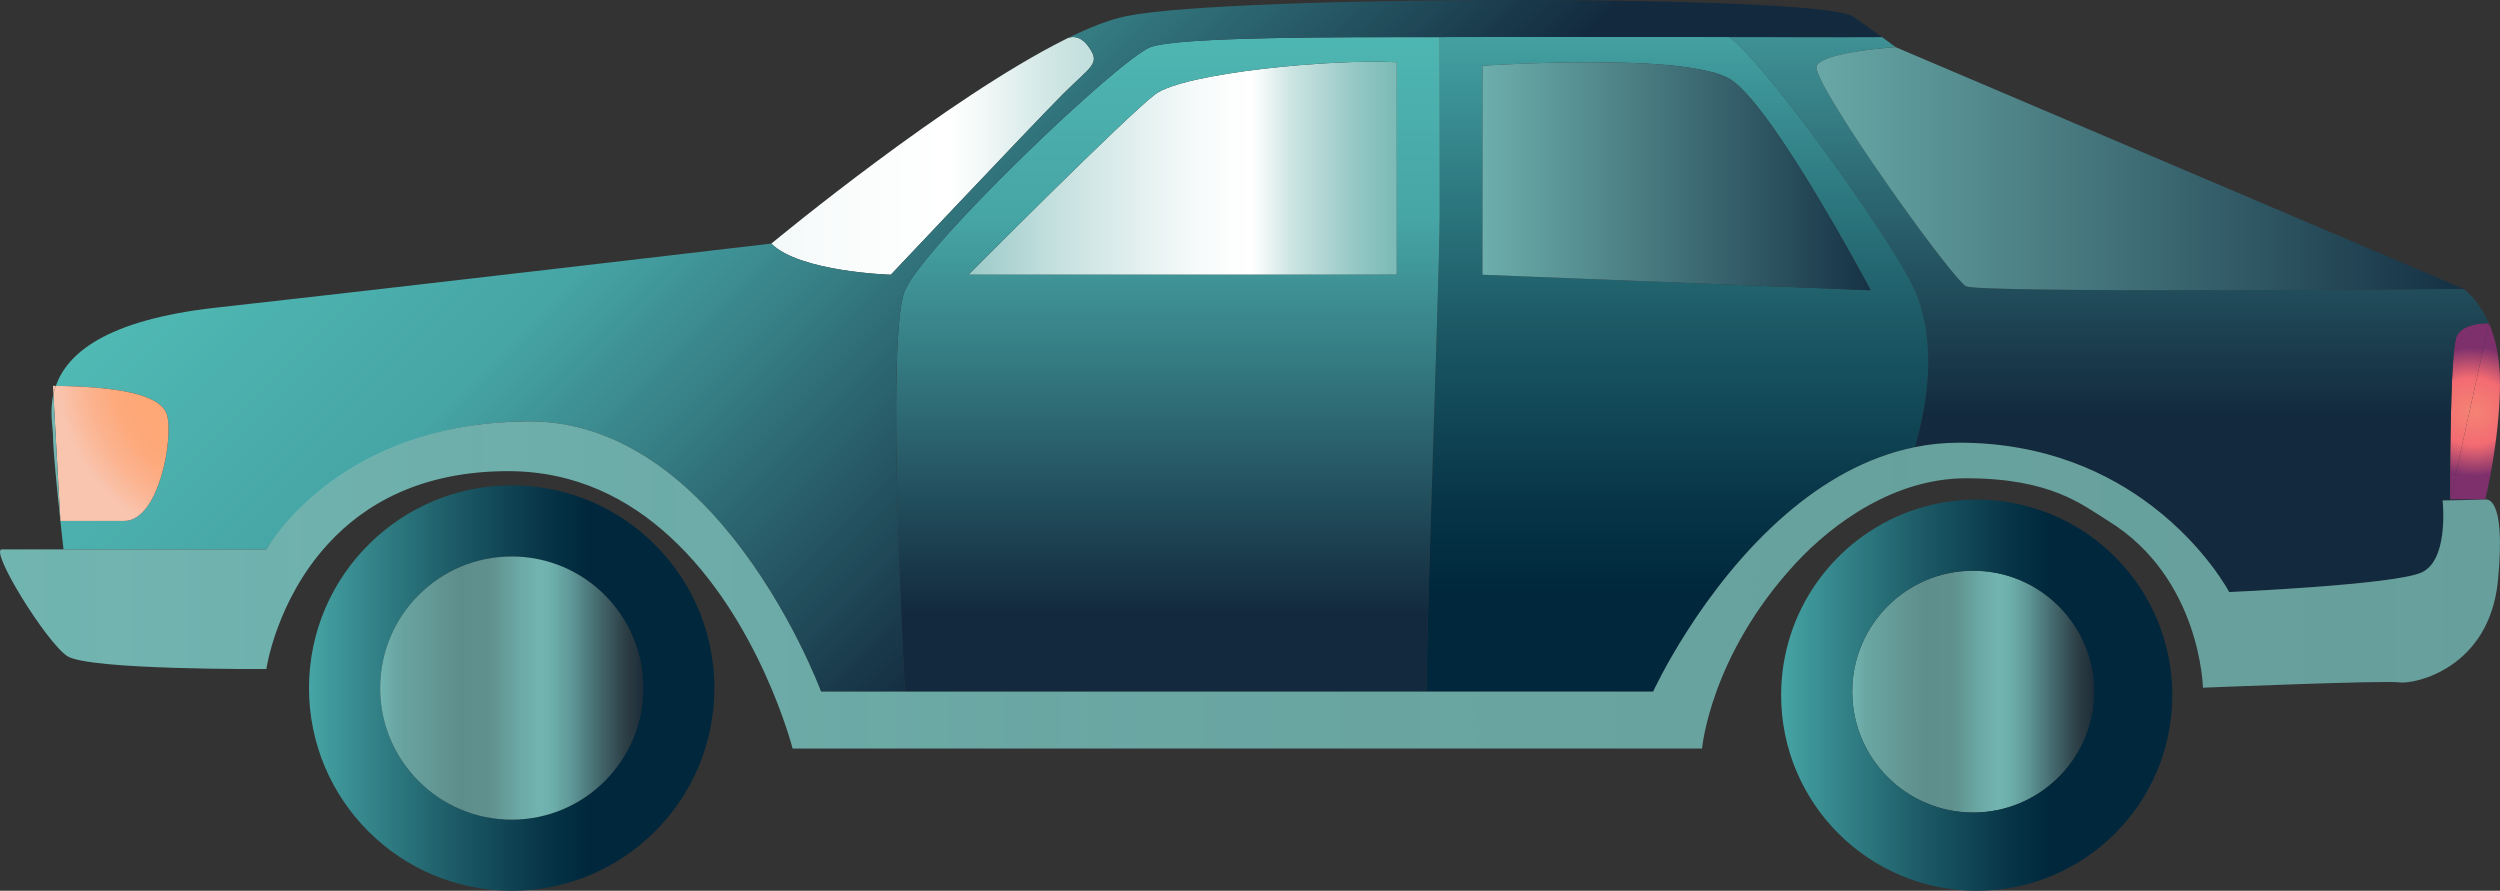 <svg xmlns="http://www.w3.org/2000/svg" xmlns:xlink="http://www.w3.org/1999/xlink" id="Ebene_2" data-name="Ebene 2" viewBox="0 0 351.53 125.25"><rect x="0" y="0" width="351.53" height="125.25" fill="#333333" stroke="none"/><defs><style> .cls-1 { fill: url(#Unbenannter_Verlauf_32-2); } .cls-1, .cls-2, .cls-3, .cls-4, .cls-5, .cls-6, .cls-7, .cls-8, .cls-9, .cls-10, .cls-11, .cls-12, .cls-13, .cls-14, .cls-15, .cls-16, .cls-17, .cls-18, .cls-19, .cls-20, .cls-21, .cls-22 { stroke-width: 0px; } .cls-2 { fill: url(#Unbenannter_Verlauf_32-3); } .cls-3 { fill: url(#Unbenannter_Verlauf_58-2); } .cls-4 { fill: url(#Unbenannter_Verlauf_58-3); } .cls-5 { fill: url(#Unbenannter_Verlauf_158-2); } .cls-6 { fill: url(#Unbenannter_Verlauf_183-2); } .cls-7 { fill: url(#Unbenannter_Verlauf_231-2); } .cls-8 { fill: url(#Unbenannter_Verlauf_231-3); } .cls-9 { fill: url(#Unbenannter_Verlauf_206-4); } .cls-10 { fill: url(#Unbenannter_Verlauf_206-5); } .cls-11 { fill: url(#Unbenannter_Verlauf_206-7); } .cls-12 { fill: url(#Unbenannter_Verlauf_206-8); } .cls-13 { fill: url(#Unbenannter_Verlauf_206-2); } .cls-14 { fill: url(#Unbenannter_Verlauf_206-3); } .cls-15 { fill: url(#Unbenannter_Verlauf_206-6); } .cls-16 { fill: none; } .cls-17 { fill: url(#Unbenannter_Verlauf_231); } .cls-18 { fill: url(#Unbenannter_Verlauf_206); } .cls-19 { fill: url(#Unbenannter_Verlauf_158); } .cls-20 { fill: url(#Unbenannter_Verlauf_183); } .cls-21 { fill: url(#Unbenannter_Verlauf_58); } .cls-22 { fill: url(#Unbenannter_Verlauf_32); } </style><radialGradient id="Unbenannter_Verlauf_183" data-name="Unbenannter Verlauf 183" cx="348.01" cy="57.85" fx="348.01" fy="57.85" r="9.11" gradientUnits="userSpaceOnUse"><stop offset="0" stop-color="#f48374"></stop><stop offset=".52" stop-color="#f36b72"></stop><stop offset="1" stop-color="#7d306c"></stop></radialGradient><radialGradient id="Unbenannter_Verlauf_183-2" data-name="Unbenannter Verlauf 183" cx="347.24" cy="57.85" fx="347.24" fy="57.85" r="8.98" xlink:href="#Unbenannter_Verlauf_183"></radialGradient><linearGradient id="Unbenannter_Verlauf_206" data-name="Unbenannter Verlauf 206" x1="7.24" y1="70.31" x2="351.52" y2="70.31" gradientUnits="userSpaceOnUse"><stop offset="0" stop-color="#71b5b1"></stop><stop offset=".07" stop-color="#99c9c7"></stop><stop offset=".16" stop-color="#c4e0df"></stop><stop offset=".25" stop-color="#e4f1f0"></stop><stop offset=".31" stop-color="#f8fbfb"></stop><stop offset=".36" stop-color="#fff"></stop><stop offset=".37" stop-color="#f5faf9"></stop><stop offset=".4" stop-color="#cde5e3"></stop><stop offset=".44" stop-color="#abd3d1"></stop><stop offset=".47" stop-color="#91c6c3"></stop><stop offset=".5" stop-color="#7fbcb8"></stop><stop offset=".54" stop-color="#74b6b2"></stop><stop offset=".58" stop-color="#71b5b1"></stop><stop offset=".91" stop-color="#0d263b"></stop></linearGradient><linearGradient id="Unbenannter_Verlauf_206-2" data-name="Unbenannter Verlauf 206" y1="40.48" x2="351.52" y2="40.48" xlink:href="#Unbenannter_Verlauf_206"></linearGradient><linearGradient id="Unbenannter_Verlauf_231" data-name="Unbenannter Verlauf 231" x1="260.45" y1="97.25" x2="294.45" y2="97.25" gradientUnits="userSpaceOnUse"><stop offset="0" stop-color="#71b5b1"></stop><stop offset=".06" stop-color="rgba(113, 181, 177, .94)" stop-opacity=".94"></stop><stop offset=".3" stop-color="#71b5b1" stop-opacity=".7"></stop><stop offset=".42" stop-color="rgba(113, 181, 177, .85)" stop-opacity=".85"></stop><stop offset=".54" stop-color="rgba(113, 181, 177, .96)" stop-opacity=".96"></stop><stop offset=".61" stop-color="#71b5b1"></stop><stop offset=".66" stop-color="rgba(109, 176, 172, .99)" stop-opacity=".99"></stop><stop offset=".73" stop-color="rgba(99, 161, 161, .95)" stop-opacity=".95"></stop><stop offset=".8" stop-color="rgba(83, 138, 142, .88)" stop-opacity=".88"></stop><stop offset=".88" stop-color="rgba(60, 106, 115, .79)" stop-opacity=".79"></stop><stop offset=".95" stop-color="rgba(31, 64, 81, .68)" stop-opacity=".68"></stop><stop offset="1" stop-color="#0d263b" stop-opacity=".6"></stop></linearGradient><linearGradient id="Unbenannter_Verlauf_58" data-name="Unbenannter Verlauf 58" x1="250.45" y1="97.75" x2="305.45" y2="97.75" gradientUnits="userSpaceOnUse"><stop offset="0" stop-color="#46a5a5"></stop><stop offset=".07" stop-color="#3d9598"></stop><stop offset=".36" stop-color="#1c5a66"></stop><stop offset=".58" stop-color="#073547"></stop><stop offset=".69" stop-color="#00273c"></stop></linearGradient><linearGradient id="Unbenannter_Verlauf_32" data-name="Unbenannter Verlauf 32" x1="296.54" y1="-39.99" x2="296.54" y2="83.01" gradientUnits="userSpaceOnUse"><stop offset="0" stop-color="#50b9b4"></stop><stop offset=".28" stop-color="#46a5a5"></stop><stop offset=".44" stop-color="#378187"></stop><stop offset=".8" stop-color="#132a3e"></stop></linearGradient><linearGradient id="Unbenannter_Verlauf_206-3" data-name="Unbenannter Verlauf 206" x1="55.21" y1="23.72" x2="383.52" y2="23.72" xlink:href="#Unbenannter_Verlauf_206"></linearGradient><linearGradient id="Unbenannter_Verlauf_58-2" data-name="Unbenannter Verlauf 58" x1="235.83" y1="3.13" x2="235.83" y2="119.74" xlink:href="#Unbenannter_Verlauf_58"></linearGradient><linearGradient id="Unbenannter_Verlauf_206-4" data-name="Unbenannter Verlauf 206" x1="94.96" y1="24.78" x2="285.78" y2="24.78" xlink:href="#Unbenannter_Verlauf_206"></linearGradient><linearGradient id="Unbenannter_Verlauf_206-5" data-name="Unbenannter Verlauf 206" x1="126" y1="23.65" x2="264.63" y2="23.65" xlink:href="#Unbenannter_Verlauf_206"></linearGradient><linearGradient id="Unbenannter_Verlauf_32-2" data-name="Unbenannter Verlauf 32" x1="164.22" y1="1.15" x2="164.22" y2="107.34" xlink:href="#Unbenannter_Verlauf_32"></linearGradient><linearGradient id="Unbenannter_Verlauf_206-6" data-name="Unbenannter Verlauf 206" x1="108.45" y1="5.44" x2="153.81" y2="5.44" xlink:href="#Unbenannter_Verlauf_206"></linearGradient><linearGradient id="Unbenannter_Verlauf_206-7" data-name="Unbenannter Verlauf 206" x1="-2.9" y1="21.92" x2="375.73" y2="21.92" xlink:href="#Unbenannter_Verlauf_206"></linearGradient><linearGradient id="Unbenannter_Verlauf_32-3" data-name="Unbenannter Verlauf 32" x1="78.12" y1="-17.43" x2="182.69" y2="87.14" xlink:href="#Unbenannter_Verlauf_32"></linearGradient><linearGradient id="Unbenannter_Verlauf_58-3" data-name="Unbenannter Verlauf 58" x1="43.45" y1="96.75" x2="100.45" y2="96.75" xlink:href="#Unbenannter_Verlauf_58"></linearGradient><linearGradient id="Unbenannter_Verlauf_231-2" data-name="Unbenannter Verlauf 231" x1="53.45" y1="96.75" x2="90.45" y2="96.75" xlink:href="#Unbenannter_Verlauf_231"></linearGradient><linearGradient id="Unbenannter_Verlauf_231-3" data-name="Unbenannter Verlauf 231" x1="0" y1="82.25" x2="2679.52" y2="82.25" xlink:href="#Unbenannter_Verlauf_231"></linearGradient><radialGradient id="Unbenannter_Verlauf_158" data-name="Unbenannter Verlauf 158" cx="33.35" cy="51.62" fx="33.35" fy="51.62" r="25.56" gradientUnits="userSpaceOnUse"><stop offset=".6" stop-color="#fea777"></stop><stop offset=".7" stop-color="#fdaa7d"></stop><stop offset=".84" stop-color="#fbb491"></stop><stop offset="1" stop-color="#f9c5af"></stop></radialGradient><linearGradient id="Unbenannter_Verlauf_206-8" data-name="Unbenannter Verlauf 206" x1="7.24" y1="64.31" x2="351.52" y2="64.31" xlink:href="#Unbenannter_Verlauf_206"></linearGradient><radialGradient id="Unbenannter_Verlauf_158-2" data-name="Unbenannter Verlauf 158" cx="33.35" fx="33.35" r="25.56" xlink:href="#Unbenannter_Verlauf_158"></radialGradient></defs><g id="Ebene_2-2" data-name="Ebene 2"><g id="Auto"><g><path class="cls-20" d="M349.98,45.46c.92,2.12,1.58,4.95,1.55,8.7-.08,8.09-2.08,16.09-2.08,16.09h-4.95l5.48-24.79Z"></path><path class="cls-6" d="M349.98,45.46l-5.48,24.79s-.05-21,.95-23,4.53-1.79,4.53-1.79Z"></path><path class="cls-18" d="M349.45,70.25l-5.99.12c-.01-.08-.01-.12-.01-.12h6Z"></path><path class="cls-13" d="M346.42,40.61l-.62-.26c.3.08.51.17.62.26Z"></path><circle class="cls-17" cx="277.45" cy="97.25" r="17"></circle><path class="cls-21" d="M286.3,71.55c-2.63-.85-5.44-1.3-8.35-1.3-3.32,0-6.5.59-9.44,1.66-10.54,3.85-18.06,13.97-18.06,25.84,0,15.19,12.31,27.5,27.5,27.5s27.5-12.31,27.5-27.5c0-12.28-8.04-22.68-19.15-26.2ZM277.45,114.25c-9.39,0-17-7.61-17-17s7.61-17,17-17,17,7.61,17,17-7.61,17-17,17Z"></path><path class="cls-22" d="M346.42,40.61s-67.97.64-69.97-.36c-1.76-.88-17.42-22.6-20.51-29.22-.42-.91-.61-1.54-.49-1.78.52-1.05,3.55-1.72,6.31-2.11,2.51-.37,4.79-.51,4.79-.51-.68-.51-1.33-.99-1.92-1.42-.08.02-9.81.01-21.52,0,1.54,1,4.61,4.5,8.13,8.98,7.13,9.1,16.13,22.24,18,26.63,2.8,6.56,2.21,14.44,0,22.07,2-.41,4.07-.63,6.21-.63,12.18,0,21.1,4.27,27.22,8.96,7.46,5.71,10.78,12.04,10.78,12.04,0,0,23-1,27-2.73,3.73-1.62,3.11-9.13,3.01-10.15-.01-.08-.01-.12-.01-.12h1.05s-.05-21,.95-23,4.53-1.79,4.53-1.79c-1.06-2.46-2.47-3.97-3.56-4.85Z"></path><path class="cls-14" d="M345.8,40.35L266.55,6.63s-2.28.14-4.79.51c-2.76.39-5.79,1.06-6.31,2.11-.12.24.07.87.49,1.78,3.09,6.62,18.75,28.34,20.51,29.22,2,1,69.97.36,69.97.36l-.62-.26Z"></path><path class="cls-3" d="M269.24,40.81c-1.87-4.39-10.87-17.53-18-26.63-3.52-4.48-6.59-7.98-8.13-8.98h0c-13.89,0-30.57-.02-37.28,0-1.03,0-2.16,0-3.37.01v25.03c0,2.13-.18,8.68-.44,16.91-.24,7.97-.55,17.51-.83,26.14-.16,5.29-.31,10.23-.43,14.27-.01.34-.02.67-.02,1v.08l-.18,8.6h31.9s6.69-14.64,18.73-24.98c5.09-4.38,11.15-7.99,18.06-9.39,2.21-7.63,2.8-15.51,0-22.07ZM214.39,38.87l-5.94-.24V9.25s29-2,35,2c1.27.85,2.89,2.67,4.66,5.02h0s.02.03.02.03c6.5,8.69,14.91,24.51,14.91,24.51l-3.87-.15-44.78-1.79Z"></path><path class="cls-9" d="M248.13,16.3l-.02-.02h0c-1.77-2.36-3.39-4.18-4.66-5.03-6-4-35-2-35-2v29.38l5.94.24,44.78,1.79,3.87.15s-8.41-15.82-14.91-24.51Z"></path><path class="cls-10" d="M196.41,8.75v29.88h-60.24s22.28-22.38,26.28-25.38,24.92-5,33.96-4.5Z"></path><path class="cls-1" d="M161.77,6.63c-2.84,1.06-15.61,12.68-24.85,22.36-4.84,5.07-8.71,9.61-9.67,11.82-1.52,3.5-1.39,19.83-.95,34.03.37,11.96.95,22.41.95,22.41h73.3l.18-8.6v-.08c0-.33.01-.66.02-1h0c.12-4.05.27-8.98.43-14.27.28-8.63.59-18.17.83-26.14h0c.26-8.23.44-14.78.44-16.91V5.22c-13.38,0-36.71-.08-40.68,1.41ZM196.41,38.63h-60.24s22.28-22.38,26.28-25.38,24.92-5,33.96-4.5v29.88Z"></path><path class="cls-15" d="M150.15,5.35c-.11.06-.22.12-.34.17.07-.04.19-.11.34-.17Z"></path><path class="cls-11" d="M153.11,6.63c-1.15-1.65-2.33-1.52-2.95-1.28h-.01c-.11.06-.22.12-.34.17-.03.02-.05.03-.07.04-16.39,8.19-40.14,27.74-41.25,28.67l-.04.02c4,4,16.81,4.38,16.81,4.38,0,0,4.44-4.69,9.56-10.1,5.81-6.12,12.51-13.16,14.63-15.28,4-4,5.33-4.25,3.66-6.62Z"></path><path class="cls-2" d="M260.41,2.25c-5.04-3-86.96-3-101.96,0-2.34.47-5.18,1.57-8.29,3.1.62-.24,1.8-.37,2.95,1.28,1.67,2.37.34,2.62-3.66,6.62-2.12,2.12-8.82,9.16-14.63,15.28-5.12,5.41-9.56,10.1-9.56,10.1,0,0-12.81-.38-16.81-4.38,0,0-51,6-78,9-15.94,1.77-21.07,6.67-22.6,11.01,8.03.11,14.62,1.04,15.6,3.99,1,3-1,15-6,15h-8.96c.25,2.31.44,4,.44,4h28.52c2-3.1,12.93-18,37-18,12.1,0,21.6,7.64,28.38,16.07,8.36,10.37,12.62,21.93,12.62,21.93h11.8s-.58-10.45-.95-22.41c-.44-14.2-.57-30.53.95-34.03.96-2.21,4.83-6.75,9.67-11.82,9.24-9.68,22.01-21.3,24.85-22.36,3.97-1.49,27.3-1.41,40.68-1.41,1.21-.01,2.34-.01,3.37-.01,6.71-.03,23.39,0,37.28,0h0c11.71.02,21.44.03,21.52,0-1.99-1.47-3.47-2.51-4.22-2.96Z"></path><path class="cls-16" d="M94.23,75.5l-3.23.06c-5.04-4.55-11.72-7.31-19.05-7.31-7.75,0-14.77,3.09-19.9,8.11l-5.93.13c5.06-5.54,13-10.24,25.33-10.24,9.49,0,16.98,3.9,22.78,9.25Z"></path><path class="cls-4" d="M91,75.56c-5.04-4.55-11.72-7.31-19.05-7.31-7.75,0-14.77,3.09-19.9,8.11-5.31,5.17-8.6,12.4-8.6,20.39,0,15.74,12.76,28.5,28.5,28.5s28.5-12.76,28.5-28.5c0-8.41-3.65-15.98-9.45-21.19ZM71.95,115.25c-10.22,0-18.5-8.28-18.5-18.5s8.28-18.5,18.5-18.5,18.5,8.28,18.5,18.5-8.28,18.5-18.5,18.5Z"></path><circle class="cls-7" cx="71.95" cy="96.75" r="18.5"></circle><path class="cls-8" d="M349.45,70.25l-5.99.12c.1,1.02.72,8.53-3.01,10.15-4,1.73-27,2.73-27,2.73,0,0-3.32-6.33-10.78-12.04-6.12-4.69-15.04-8.96-27.22-8.96-2.14,0-4.21.22-6.21.63-6.91,1.4-12.97,5.01-18.06,9.39-12.04,10.34-18.73,24.98-18.73,24.98h-117s-4.26-11.56-12.62-21.93c-6.78-8.43-16.28-16.07-28.38-16.07-24.07,0-34.63,14.31-36.63,17.41-.25.38-.37.59-.37.59H.27c-1.82,0,6.18,13,9.18,15s28,1.82,28,1.82c0,0,1.39-9.65,8.67-17.58,5.06-5.54,13-10.24,25.33-10.24,9.49,0,16.98,3.9,22.78,9.25,12.55,11.52,17.22,29.75,17.22,29.75h127.88s1.12-13,13.12-26c5.3-5.74,14-12,24-12,12,0,16.35,3.75,20,6,13,8,13.31,23.45,13.31,23.45,0,0,25.56-1.05,27.62-.75,2.07.3,12.65-1.91,13.86-14.31,1.21-12.39-1.79-11.39-1.79-11.39Z"></path><path class="cls-19" d="M23.45,58.25c1,3-1,15-6,15h-8.96v-.03l-.98-17.81c.09-.38.2-.76.34-1.15,8.03.11,14.62,1.04,15.6,3.99Z"></path><path class="cls-12" d="M7.51,55.41l.98,17.81c-.44-4.08-1.04-10.06-1.04-11.97,0-1.07-.51-3.29.06-5.84Z"></path><path class="cls-5" d="M7.45,54.25c.13,0,.27,0,.4.01-.14.39-.25.77-.34,1.15l-.06-1.16Z"></path></g></g></g></svg>